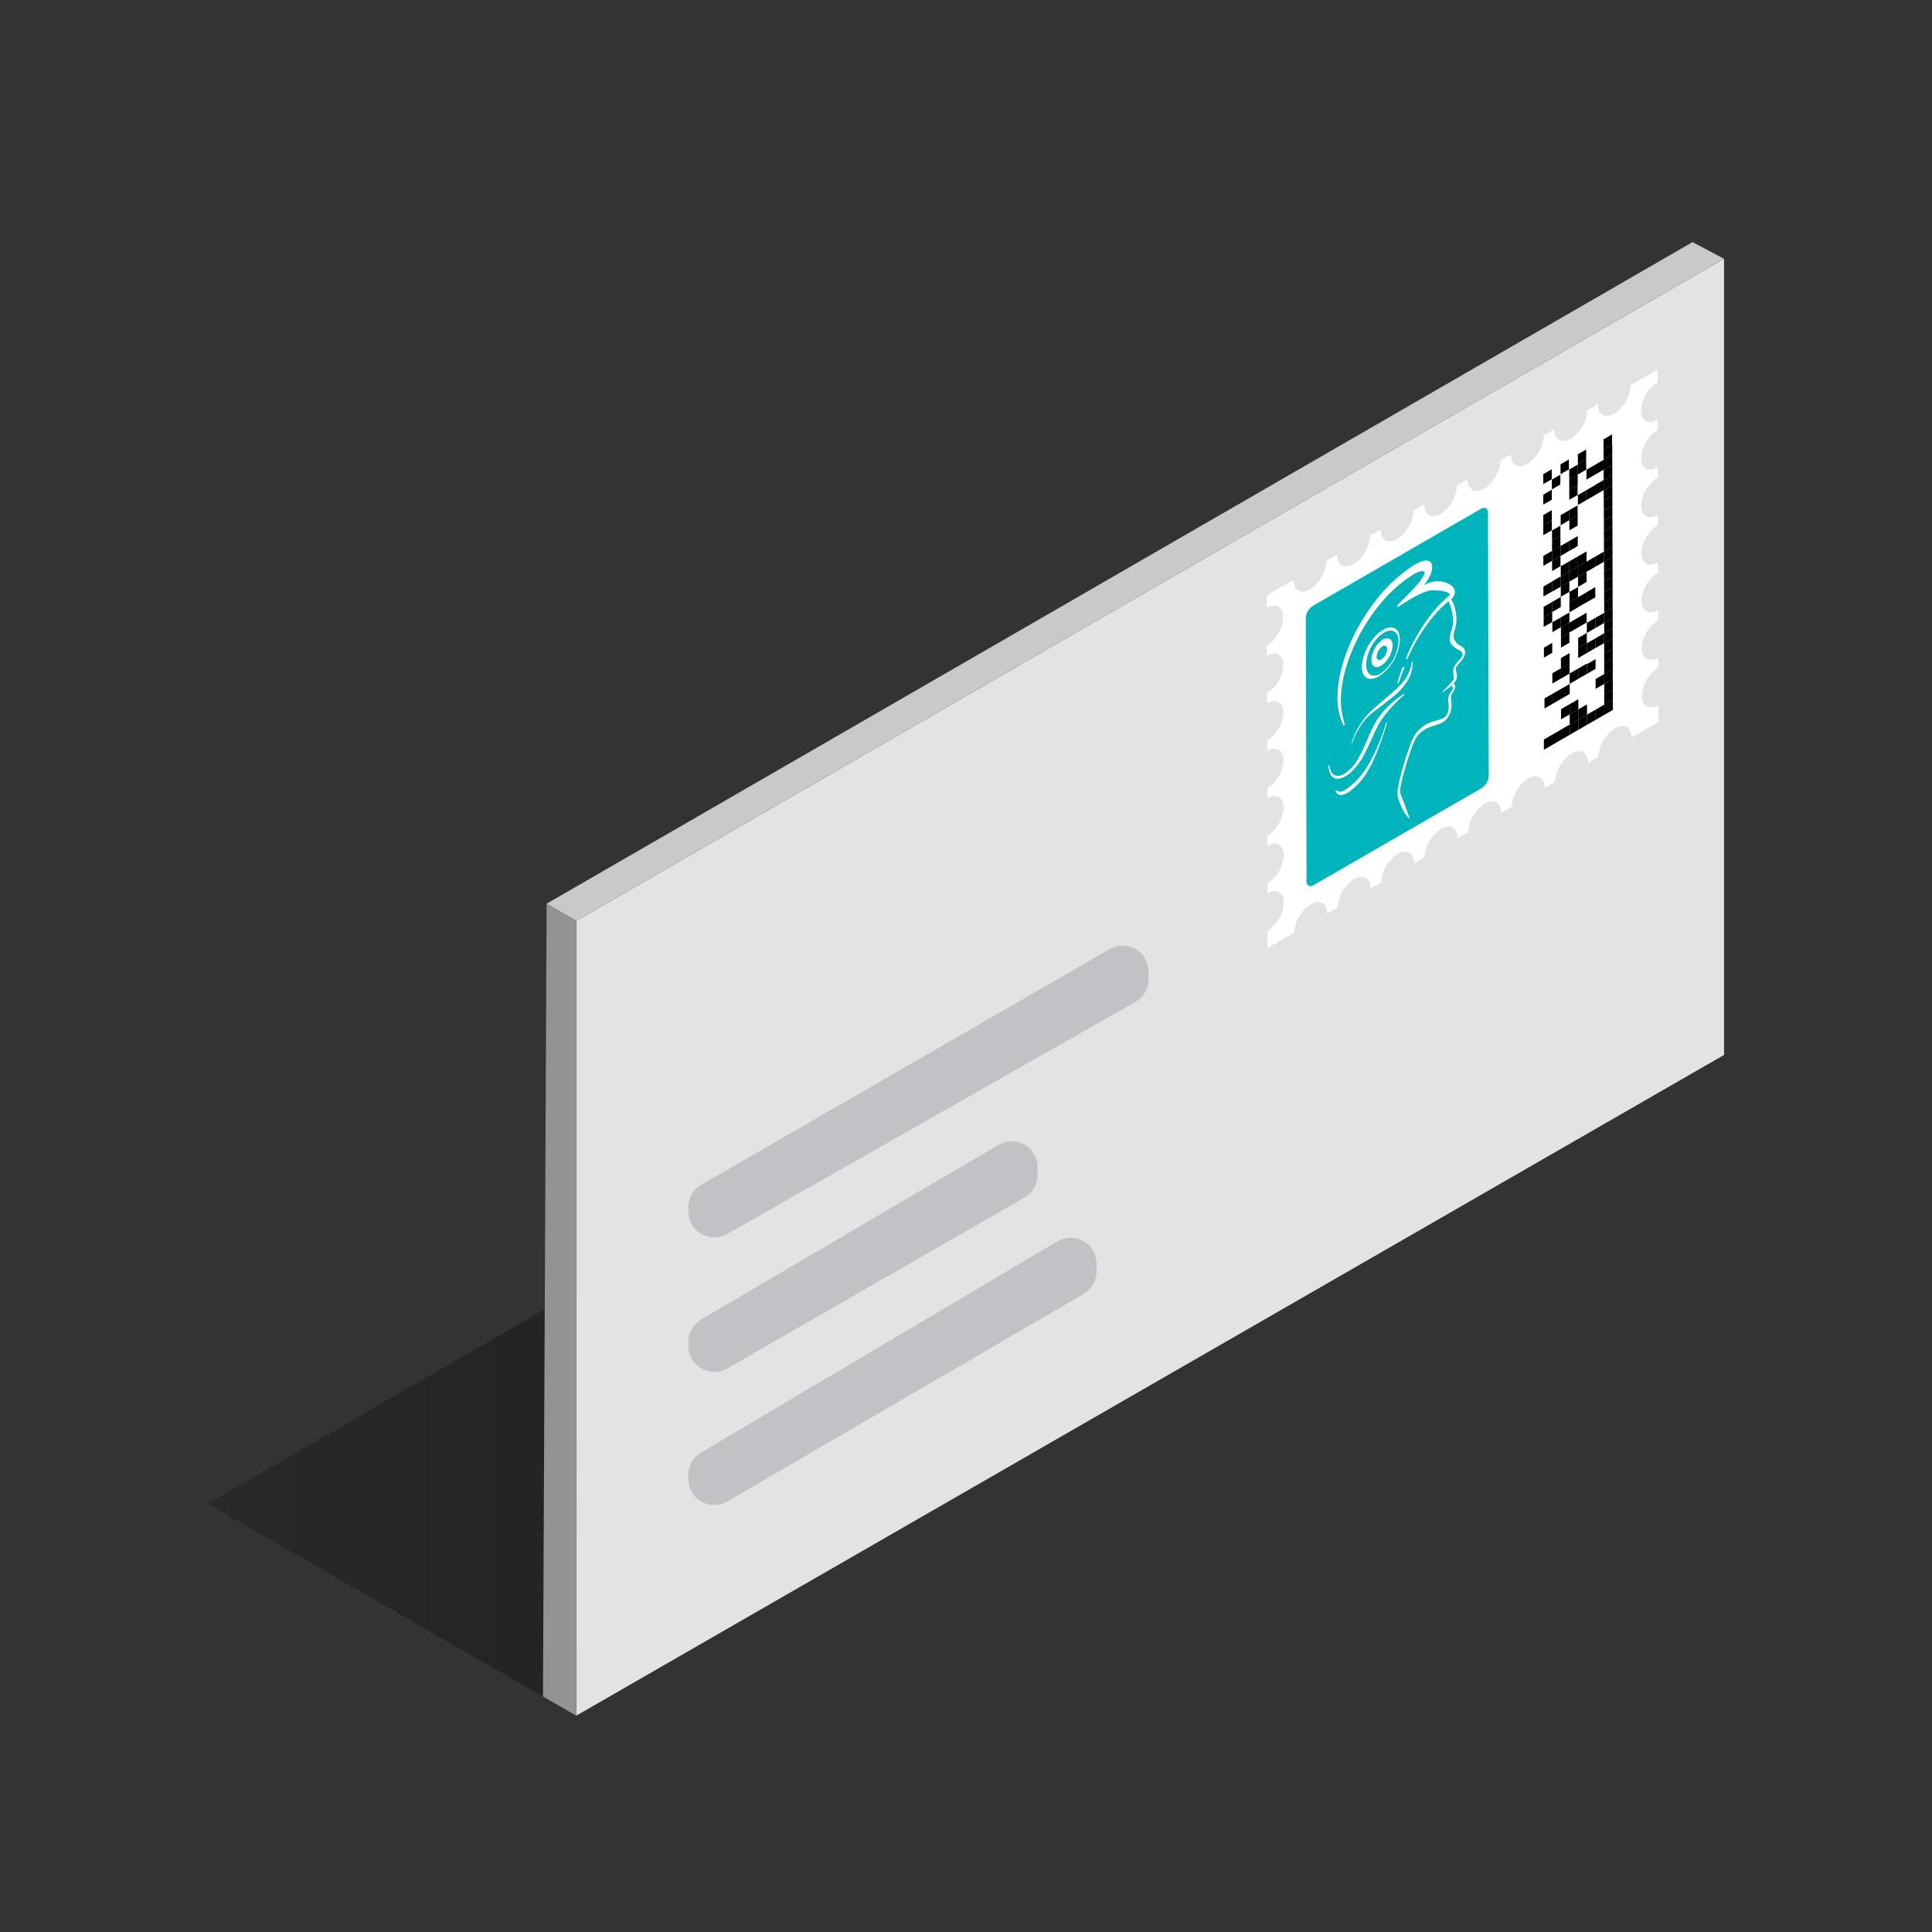 <svg width="500" height="500" viewBox="0 0 500 500" fill="none" xmlns="http://www.w3.org/2000/svg">
<rect x="0" y="0" width="500" height="500" fill="#333333" stroke="none"/>
<path d="M350.82 217.609L53.82 389.169L149.13 444.019L446.05 272.489L350.82 217.609Z" fill="url(#paint0_linear_3415_23092)"/>
<path d="M149.129 444.019L149.149 238.309L446.179 66.969V273.019L149.129 444.019Z" fill="#E3E3E3"/>
<path d="M141.46 233.883L149.15 238.313L149.13 444.023L140.52 439.053L141.46 233.883Z" fill="#939393"/>
<path d="M149.151 238.31L141.461 233.88L438.021 62.66L446.181 66.97L149.151 238.31Z" fill="#C9C9C9"/>
<path d="M178.129 312.451V313.561C178.133 314.73 178.443 315.879 179.027 316.892C179.611 317.905 180.45 318.749 181.46 319.339C182.47 319.928 183.617 320.244 184.786 320.255C185.956 320.266 187.108 319.972 188.129 319.401L293.839 259.291C294.872 258.705 295.731 257.856 296.328 256.83C296.925 255.804 297.24 254.638 297.239 253.451V251.451C297.239 250.271 296.929 249.112 296.339 248.091C295.749 247.069 294.901 246.221 293.879 245.631C292.858 245.041 291.699 244.73 290.519 244.73C289.339 244.73 288.181 245.041 287.159 245.631L181.449 306.631C180.433 307.224 179.592 308.074 179.009 309.096C178.426 310.118 178.123 311.275 178.129 312.451Z" fill="#C1C2C4"/>
<path d="M178.129 347.25V348.36C178.133 349.529 178.443 350.678 179.027 351.691C179.611 352.704 180.45 353.548 181.46 354.137C182.47 354.727 183.617 355.043 184.786 355.054C185.956 355.065 187.108 354.771 188.129 354.2L265.129 309.92C266.162 309.334 267.02 308.485 267.618 307.459C268.215 306.433 268.529 305.267 268.529 304.08V302.08C268.529 300.9 268.219 299.741 267.629 298.72C267.039 297.698 266.191 296.85 265.169 296.26C264.147 295.67 262.989 295.359 261.809 295.359C260.629 295.359 259.471 295.67 258.449 296.26L181.499 341.45C180.478 342.037 179.63 342.881 179.038 343.899C178.447 344.917 178.133 346.072 178.129 347.25Z" fill="#C1C2C4"/>
<path d="M178.129 381.702V382.802C178.133 383.972 178.443 385.12 179.027 386.133C179.611 387.147 180.45 387.99 181.46 388.58C182.47 389.17 183.617 389.486 184.786 389.497C185.956 389.508 187.108 389.213 188.129 388.642L280.399 334.882C281.43 334.296 282.288 333.447 282.883 332.42C283.479 331.394 283.792 330.229 283.789 329.042V327.042C283.791 325.863 283.482 324.704 282.894 323.682C282.305 322.66 281.458 321.811 280.437 321.221C279.415 320.631 278.257 320.32 277.078 320.32C275.898 320.321 274.74 320.632 273.719 321.222L181.449 375.902C180.438 376.495 179.599 377.343 179.017 378.36C178.434 379.378 178.128 380.53 178.129 381.702Z" fill="#C1C2C4"/>
<path d="M401.72 166.32L401.73 168.96L399.5 170.25L399.49 167.61L401.72 166.32Z" fill="black"/>
<path d="M410.601 145.32L410.611 147.96L408.381 149.25L408.371 146.6L410.601 145.32Z" fill="black"/>
<path d="M408.33 133.391L408.34 136.031L406.11 137.321L406.1 134.681L408.33 133.391Z" fill="black"/>
<path d="M406.089 132.039L406.099 134.679L403.869 135.969L403.859 133.329L406.089 132.039Z" fill="black"/>
<path d="M408.32 130.75L408.33 133.39L406.1 134.68L406.09 132.04L408.32 130.75Z" fill="black"/>
<path d="M412.781 125.531L412.791 128.171L410.561 129.461L410.551 126.821L412.781 125.531Z" fill="black"/>
<path d="M410.55 126.82L410.56 129.46L408.32 130.75V128.11L410.55 126.82Z" fill="black"/>
<path d="M412.81 136.102L412.82 138.742L410.59 140.032L410.58 137.392L412.81 136.102Z" fill="black"/>
<path d="M401.621 131.969L401.631 134.619L399.401 135.899L399.391 133.259L401.621 131.969Z" fill="black"/>
<path d="M401.63 134.617L401.64 137.247L399.4 138.537V135.897L401.63 134.617Z" fill="black"/>
<path d="M401.609 126.688L401.619 129.327L399.379 130.617V127.978L401.609 126.688Z" fill="black"/>
<path d="M403.83 122.758V125.398L401.61 126.688L401.6 124.048L403.83 122.758Z" fill="black"/>
<path d="M406.05 118.828L406.06 121.468L403.83 122.758L403.82 120.108L406.05 118.828Z" fill="black"/>
<path d="M401.589 121.398L401.599 124.048L399.369 125.338L399.359 122.688L401.589 121.398Z" fill="black"/>
<path d="M403.871 135.969V138.609L401.651 139.889L401.641 137.249L403.871 135.969Z" fill="black"/>
<path d="M412.769 120.242L412.779 122.882L410.539 124.172V121.532L412.769 120.242Z" fill="black"/>
<path d="M415 118.949L415.01 121.589L412.78 122.879L412.77 120.239L415 118.949Z" fill="black"/>
<path d="M417.23 117.672L417.24 120.312L415.01 121.592L415 118.952L417.23 117.672Z" fill="black"/>
<path d="M417.21 112.383L417.22 115.033L415 116.313L414.99 113.673L417.21 112.383Z" fill="black"/>
<path d="M417.22 115.031L417.23 117.671L415 118.951V116.311L417.22 115.031Z" fill="black"/>
<path d="M410.64 158.52L410.65 161.16L408.41 162.45V159.81L410.64 158.52Z" fill="black"/>
<path d="M412.91 170.438L412.92 173.087L410.69 174.378L410.68 171.727L412.91 170.438Z" fill="black"/>
<path d="M417.392 175.793L417.402 178.433L415.182 179.723L415.172 177.083L417.392 175.793Z" fill="black"/>
<path d="M417.39 173.152V175.792L415.17 177.082L415.16 174.442L417.39 173.152Z" fill="black"/>
<path d="M415.162 174.441L415.172 177.081L412.932 178.371V175.731L415.162 174.441Z" fill="black"/>
<path d="M417.38 170.512L417.39 173.152L415.16 174.442L415.15 171.802L417.38 170.512Z" fill="black"/>
<path d="M417.371 167.871L417.381 170.511L415.151 171.801L415.141 169.151L417.371 167.871Z" fill="black"/>
<path d="M417.361 165.223L417.371 167.873L415.141 169.153V166.513L417.361 165.223Z" fill="black"/>
<path d="M415.13 163.871L415.14 166.511L412.9 167.801V165.161L415.13 163.871Z" fill="black"/>
<path d="M417.351 159.953L417.361 162.593L415.131 163.873L415.121 161.233L417.351 159.953Z" fill="black"/>
<path d="M406.22 176.961L406.23 179.601L403.99 180.881V178.251L406.22 176.961Z" fill="black"/>
<path d="M412.9 165.16V167.8L410.67 169.09L410.66 166.45L412.9 165.16Z" fill="black"/>
<path d="M417.341 157.301L417.351 159.951L415.121 161.231V158.581L417.341 157.301Z" fill="black"/>
<path d="M403.992 178.25V180.88L401.772 182.17L401.762 179.53L403.992 178.25Z" fill="black"/>
<path d="M410.662 166.453L410.672 169.093L408.442 170.383L408.432 167.743L410.662 166.453Z" fill="black"/>
<path d="M412.9 165.16L410.66 166.45L410.65 163.81L412.89 162.52L415.12 161.23L415.13 163.87L412.9 165.16Z" fill="white"/>
<path d="M415.121 158.582V161.232L412.891 162.522L412.881 159.872L415.121 158.582Z" fill="black"/>
<path d="M417.331 154.66L417.341 157.3L415.121 158.58L415.111 155.94L417.331 154.66Z" fill="black"/>
<path d="M401.762 179.531L401.771 182.171L399.531 183.461L399.521 180.821L401.762 179.531Z" fill="black"/>
<path d="M410.652 163.812L410.662 166.452L408.432 167.743L408.422 165.103L410.652 163.812Z" fill="black"/>
<path d="M412.88 159.871L412.89 162.521L410.65 163.811V161.161L412.88 159.871Z" fill="black"/>
<path d="M417.332 152.023V154.663L415.112 155.943L415.102 153.303L417.332 152.023Z" fill="black"/>
<path d="M417.322 149.371L417.332 152.021L415.102 153.301L415.092 150.661L417.322 149.371Z" fill="black"/>
<path d="M417.312 146.73L417.322 149.37L415.092 150.66L415.082 148.02L417.312 146.73Z" fill="black"/>
<path d="M406.181 163.742L406.191 166.392L403.951 167.682V165.032L406.181 163.742Z" fill="black"/>
<path d="M408.412 159.812V162.452L406.182 163.743L406.172 161.103L408.412 159.812Z" fill="black"/>
<path d="M417.302 144.094L417.312 146.734L415.082 148.024V145.384L417.302 144.094Z" fill="black"/>
<path d="M406.171 161.102L406.181 163.742L403.951 165.032L403.941 162.392L406.171 161.102Z" fill="black"/>
<path d="M410.631 153.242V155.882L408.401 157.172L408.391 154.522L410.631 153.242Z" fill="black"/>
<path d="M417.3 141.453V144.093L415.08 145.383L415.07 142.743L417.3 141.453Z" fill="black"/>
<path d="M406.172 158.461V161.101L403.942 162.391L403.932 159.751L406.172 158.461Z" fill="black"/>
<path d="M415.122 158.583L412.882 159.873L410.652 161.163L410.642 158.523L408.412 159.813L406.172 161.103V158.463L408.402 157.173L410.632 155.883L412.872 154.593L412.862 151.943L410.632 153.243L408.392 154.523L408.382 151.883L410.622 150.593L410.612 147.963L412.842 146.673L415.082 145.383V148.023L415.092 150.663L415.102 153.303L415.112 155.943L415.122 158.583Z" fill="white"/>
<path d="M417.291 138.801L417.301 141.451L415.071 142.741L415.061 140.091L417.291 138.801Z" fill="black"/>
<path d="M403.931 159.75L403.941 162.39L401.711 163.68V161.04L403.931 159.75Z" fill="black"/>
<path d="M408.38 151.883L408.39 154.523L406.16 155.813L406.15 153.173L408.38 151.883Z" fill="black"/>
<path d="M410.611 147.961L410.621 150.591L408.381 151.881V149.251L410.611 147.961Z" fill="black"/>
<path d="M406.171 158.462L403.931 159.752L401.711 161.042L401.701 158.392L403.931 157.102L403.921 154.462L406.151 153.172L406.161 155.812L406.171 158.462Z" fill="white"/>
<path d="M408.381 149.25V151.88L406.151 153.17L406.141 150.53L408.381 149.25Z" fill="white"/>
<path d="M401.701 158.391L401.711 161.041L399.471 162.331L399.461 159.681L401.701 158.391Z" fill="black"/>
<path d="M403.921 154.461L403.931 157.101L401.701 158.391L401.691 155.751L403.921 154.461Z" fill="black"/>
<path d="M406.14 150.531L406.15 153.171L403.92 154.461L403.91 151.821L406.14 150.531Z" fill="black"/>
<path d="M408.371 146.602L408.381 149.252L406.141 150.532V147.902L408.371 146.602Z" fill="black"/>
<path d="M410.601 142.672V145.322L408.371 146.602L408.361 143.962L410.601 142.672Z" fill="black"/>
<path d="M401.691 155.75L401.701 158.39L399.461 159.68V157.04L401.691 155.75Z" fill="black"/>
<path d="M406.14 147.902V150.532L403.91 151.822L403.9 149.182L406.14 147.902Z" fill="black"/>
<path d="M408.361 143.961L408.371 146.601L406.141 147.901L406.131 145.251L408.361 143.961Z" fill="black"/>
<path d="M417.261 128.242L417.271 130.882L415.041 132.162L415.031 129.522L417.261 128.242Z" fill="black"/>
<path d="M406.131 145.25L406.141 147.9L403.901 149.18L403.891 146.54L406.131 145.25Z" fill="black"/>
<path d="M410.58 137.393L410.57 134.743L412.81 133.453V136.103L412.82 138.743L410.59 140.033L410.58 137.393Z" fill="white"/>
<path d="M417.251 125.602L417.262 128.242L415.031 129.522L415.021 126.882L417.251 125.602Z" fill="black"/>
<path d="M401.681 150.473V153.113L399.451 154.403L399.441 151.763L401.681 150.473Z" fill="black"/>
<path d="M408.351 138.684L408.361 141.324L406.121 142.614L406.111 139.974L408.351 138.684Z" fill="black"/>
<path d="M403.89 143.902V146.542L401.67 147.822L401.66 145.182L403.89 143.902Z" fill="black"/>
<path d="M417.242 120.312V122.963L415.022 124.243L415.012 121.592L417.242 120.312Z" fill="black"/>
<path d="M401.652 142.543L401.662 145.183L399.432 146.473L399.422 143.833L401.652 142.543Z" fill="black"/>
<path d="M403.87 138.613L403.88 141.263L401.65 142.543V139.893L403.87 138.613Z" fill="black"/>
<path d="M408.312 125.461L408.322 128.111L406.082 129.401V126.751L408.312 125.461Z" fill="black"/>
<path d="M412.781 125.531L410.551 126.821L408.321 128.111L408.311 125.461L408.301 122.821L410.541 121.531V124.171L412.781 122.881L415.011 121.591L415.021 124.241L412.781 125.531Z" fill="white"/>
<path d="M408.3 122.82L408.31 125.46L406.08 126.75L406.07 124.11L408.3 122.82Z" fill="black"/>
<path d="M410.531 118.891L410.541 121.531L408.301 122.821V120.181L410.531 118.891Z" fill="black"/>
<path d="M408.301 120.184V122.824L406.071 124.114L406.061 121.474L408.301 120.184Z" fill="black"/>
<path d="M410.521 116.25L410.531 118.89L408.301 120.18L408.291 117.53L410.521 116.25Z" fill="black"/>
<path d="M429.001 98.912C427.748 99.703 426.703 100.782 425.951 102.058C425.2 103.335 424.764 104.773 424.681 106.252C424.681 108.922 426.581 110.002 428.911 108.652L429.031 111.212C427.78 112.003 426.736 113.082 425.986 114.359C425.236 115.636 424.803 117.073 424.721 118.552C424.721 121.232 426.621 122.312 428.951 120.962L429.071 123.522C427.818 124.313 426.773 125.392 426.021 126.668C425.27 127.945 424.835 129.383 424.751 130.862C424.751 133.532 426.651 134.612 428.981 133.272L429.101 135.832C427.849 136.621 426.805 137.698 426.055 138.973C425.305 140.248 424.872 141.685 424.791 143.162C424.791 145.842 426.691 146.922 429.011 145.582L429.141 148.142C427.889 148.931 426.843 150.007 426.092 151.283C425.34 152.558 424.904 153.994 424.821 155.472C424.821 158.142 426.721 159.222 429.051 157.882L429.171 160.452C427.92 161.238 426.875 162.314 426.125 163.587C425.375 164.861 424.942 166.296 424.861 167.772C424.861 170.462 426.761 171.532 429.081 170.192L429.211 172.752C427.958 173.543 426.913 174.622 426.161 175.898C425.41 177.175 424.975 178.613 424.891 180.092C424.891 182.762 426.791 183.842 429.121 182.502L429.251 186.882L422.251 190.882C422.251 188.172 420.321 187.092 417.961 188.452C416.725 189.256 415.696 190.341 414.959 191.618C414.222 192.896 413.798 194.329 413.721 195.802L411.001 197.412C411.001 194.702 409.071 193.622 406.711 194.982C405.475 195.786 404.446 196.871 403.709 198.148C402.972 199.426 402.548 200.859 402.471 202.332L399.741 203.912C399.741 201.202 397.811 200.122 395.451 201.482C394.215 202.286 393.186 203.371 392.449 204.648C391.712 205.926 391.288 207.359 391.211 208.832L388.481 210.412C388.481 207.712 386.551 206.622 384.201 207.982C382.962 208.784 381.931 209.868 381.193 211.146C380.454 212.424 380.028 213.858 379.951 215.332L377.211 216.922C377.211 214.212 375.291 213.122 372.941 214.482C371.701 215.285 370.669 216.371 369.93 217.65C369.192 218.93 368.767 220.366 368.691 221.842L366.001 223.422C366.001 220.712 364.081 219.622 361.731 220.982C360.49 221.785 359.457 222.871 358.717 224.15C357.977 225.429 357.55 226.866 357.471 228.342L354.741 229.922C354.741 227.212 352.821 226.122 350.471 227.482C349.23 228.285 348.197 229.371 347.457 230.65C346.717 231.929 346.29 233.366 346.211 234.842L343.481 236.422C343.481 233.712 341.561 232.622 339.211 233.982C337.972 234.787 336.94 235.873 336.2 237.152C335.46 238.431 335.032 239.866 334.951 241.342L328.051 245.342V240.892C329.276 240.096 330.296 239.022 331.026 237.756C331.756 236.491 332.176 235.071 332.251 233.612C332.251 230.942 330.351 229.852 328.031 231.192V228.582C329.256 227.786 330.275 226.711 331.005 225.446C331.735 224.181 332.155 222.761 332.231 221.302C332.231 218.632 330.331 217.552 328.001 218.892V216.272C329.226 215.478 330.245 214.406 330.976 213.142C331.706 211.878 332.126 210.459 332.201 209.002C332.201 206.322 330.301 205.242 327.981 206.582V204.002C329.206 203.206 330.226 202.132 330.956 200.866C331.686 199.601 332.106 198.181 332.181 196.722C332.181 194.052 330.281 192.972 327.951 194.312V191.692C329.176 190.896 330.196 189.822 330.926 188.556C331.656 187.291 332.076 185.871 332.151 184.412C332.151 181.732 330.251 180.662 327.931 182.002V179.382C329.157 178.587 330.177 177.513 330.907 176.247C331.637 174.982 332.056 173.561 332.131 172.102C332.131 169.432 330.231 168.352 327.901 169.702V167.002C329.123 166.206 330.14 165.133 330.868 163.869C331.596 162.606 332.015 161.188 332.091 159.732C332.091 157.052 330.191 155.972 327.871 157.322V154.062L334.771 150.062C334.771 152.772 336.701 153.862 339.061 152.502C340.299 151.695 341.329 150.607 342.066 149.326C342.803 148.045 343.226 146.608 343.301 145.132L346.031 143.562C346.031 146.272 347.961 147.362 350.321 146.002C351.559 145.195 352.589 144.107 353.326 142.826C354.063 141.545 354.486 140.108 354.561 138.632L357.291 137.062C357.291 139.772 359.221 140.862 361.581 139.502C362.819 138.695 363.848 137.606 364.585 136.326C365.322 135.045 365.746 133.608 365.821 132.132L368.561 130.552C368.561 133.262 370.481 134.362 372.831 133.002C374.071 132.196 375.103 131.109 375.842 129.828C376.581 128.547 377.005 127.109 377.081 125.632L379.821 124.052C379.821 126.762 381.741 127.852 384.091 126.502C385.333 125.697 386.366 124.61 387.106 123.329C387.847 122.048 388.273 120.609 388.351 119.132L391.001 117.602C391.001 120.312 392.921 121.402 395.271 120.042C396.514 119.24 397.548 118.155 398.288 116.875C399.029 115.596 399.455 114.158 399.531 112.682L402.261 111.102C402.261 113.812 404.181 114.902 406.531 113.542C407.774 112.74 408.808 111.655 409.548 110.375C410.289 109.096 410.715 107.658 410.791 106.182L413.521 104.602C413.521 107.312 415.441 108.402 417.791 107.042C419.023 106.231 420.046 105.141 420.777 103.86C421.509 102.58 421.928 101.145 422.001 99.672L429.001 95.672V98.912ZM417.221 115.002V112.352L415.001 113.672V119.002L412.771 120.292L410.541 121.582V116.302L408.311 117.592V120.232L406.081 121.522V118.872L403.851 120.162V122.812L401.621 124.102V121.402L399.391 122.692V125.342L401.621 124.052V126.692L399.381 128.002V130.642L401.621 129.352V126.712L403.851 125.422V122.782L406.081 121.492V129.422L408.321 128.132V130.772L406.091 132.002L403.861 133.292V136.002L401.631 137.282V132.002L399.401 133.282V138.562L401.631 137.272V142.562L399.401 143.852V146.492L401.631 145.202V147.842L403.861 146.562V149.202L401.641 150.492L399.401 151.782V154.422L401.631 153.132L403.861 151.842V154.482L401.631 155.772L399.461 157.002V162.292L401.701 161.002V163.642L403.931 162.352V167.642L406.161 166.352V163.702L408.391 162.412L410.631 161.122V163.772L408.391 165.062V170.342L410.621 169.052L412.851 167.762L415.091 166.472V174.402L412.861 175.692V178.332L415.101 177.042V182.332L413.001 183.652L410.771 184.942V182.302L408.531 183.592V181.002L406.291 182.292L404.001 183.532V186.162L406.231 184.882V187.522L404.001 188.812L401.771 190.102L399.541 191.392V194.002L401.781 192.712L404.001 191.422L406.241 190.132L408.471 188.842L410.701 187.552L412.941 186.262L415.171 184.982L417.401 183.692V115.002M399.711 180.792V183.432L401.951 182.142L404.171 180.862L406.411 179.572V177.002L408.641 175.712L410.881 174.422L413.111 173.132V170.482L410.881 171.772L408.441 173.002L406.211 174.292V169.002L404.001 170.322V173.002L401.771 174.282V176.922L404.001 175.602L406.231 174.312V177.002L404.001 178.252L401.771 179.532L399.541 180.822M399.541 167.612V170.252L401.771 168.962V166.322L399.541 167.612Z" fill="white"/>
<path d="M408.39 154.523L408.4 157.173L406.17 158.463L406.16 155.813L408.39 154.523Z" fill="black"/>
<path d="M415.072 142.742L415.082 145.382L412.842 146.672V144.032L415.072 142.742Z" fill="black"/>
<path d="M417.281 136.16L417.291 138.8L415.061 140.09V137.45L417.281 136.16Z" fill="black"/>
<path d="M403.902 149.184L403.912 151.824L401.682 153.114V150.474L403.902 149.184Z" fill="black"/>
<path d="M417.241 122.961L417.251 125.601L415.021 126.881V124.241L417.241 122.961Z" fill="black"/>
<path d="M406.111 139.973L406.121 142.613L403.891 143.903L403.881 141.263L406.111 139.973Z" fill="black"/>
<path d="M403.88 141.262L403.89 143.902L401.66 145.182L401.65 142.542L403.88 141.262Z" fill="black"/>
<path d="M415.021 124.242V126.882L412.791 128.172L412.781 125.532L415.021 124.242Z" fill="black"/>
<path d="M412.81 133.449V136.099L410.58 137.389L410.57 134.739L412.81 133.449Z" fill="black"/>
<path d="M412.84 144.031V146.671L410.61 147.961L410.6 145.321L412.84 144.031Z" fill="black"/>
<path d="M417.269 130.883V133.523L415.049 134.813L415.039 132.163L417.269 130.883Z" fill="black"/>
<path d="M417.271 133.52L417.281 136.16L415.061 137.45L415.051 134.81L417.271 133.52Z" fill="black"/>
<path d="M408.361 143.963L406.131 145.253L403.891 146.543V143.903L406.121 142.613L408.361 141.323L408.351 138.683L406.111 139.973L403.881 141.263L403.871 138.613V135.973L406.101 134.683L406.111 137.323L408.341 136.033L408.331 133.393L408.321 130.753L410.561 129.463L412.791 128.173L415.021 126.883L415.031 129.523L415.041 132.163L415.051 134.813L415.061 137.453V140.093L415.071 142.743L412.841 144.033L410.601 145.323V142.673L408.361 143.963Z" fill="white"/>
<path d="M406.25 187.52L406.26 190.16L404.02 191.45L404.01 188.81L406.25 187.52Z" fill="black"/>
<path d="M404.009 188.812L404.019 191.452L401.799 192.743L401.789 190.103L404.009 188.812Z" fill="black"/>
<path d="M401.789 190.102L401.799 192.742L399.559 194.032V191.392L401.789 190.102Z" fill="black"/>
<path d="M406.199 171.672L406.209 174.312L403.979 175.602L403.969 172.962L406.199 171.672Z" fill="black"/>
<path d="M406.201 169.031V171.671L403.971 172.961L403.961 170.321L406.201 169.031Z" fill="black"/>
<path d="M412.859 151.938L412.869 154.587L410.629 155.878V153.238L412.859 151.938Z" fill="black"/>
<path d="M403.97 172.961L403.98 175.601L401.75 176.881L401.74 174.241L403.97 172.961Z" fill="black"/>
<path d="M410.681 171.73L410.691 174.38L408.451 175.67L408.441 173.02L410.681 171.73Z" fill="black"/>
<path d="M408.441 173.02L408.451 175.67L406.221 176.96L406.211 174.31L408.441 173.02Z" fill="black"/>
<path d="M406.23 182.242L406.24 184.882L404.01 186.162L404 183.532L406.23 182.242Z" fill="black"/>
<path d="M408.47 180.949V183.589L406.24 184.879L406.23 182.239L408.47 180.949Z" fill="black"/>
<path d="M412.951 183.66L412.961 186.29L410.721 187.58L410.711 184.94L412.951 183.66Z" fill="black"/>
<path d="M410.709 182.301V184.941L408.479 186.231L408.469 183.591L410.709 182.301Z" fill="black"/>
<path d="M410.71 184.938L410.72 187.577L408.49 188.867L408.48 186.227L410.71 184.938Z" fill="black"/>
<path d="M408.48 186.23L408.49 188.87L406.26 190.16L406.25 187.52L408.48 186.23Z" fill="black"/>
<path d="M408.47 183.59L408.48 186.23L406.25 187.52L406.24 184.88L408.47 183.59Z" fill="black"/>
<path d="M415.179 182.367L415.189 184.997L412.959 186.287L412.949 183.657L415.179 182.367Z" fill="black"/>
<path d="M417.4 178.43L417.41 181.08L415.18 182.37V179.72L417.4 178.43Z" fill="black"/>
<path d="M417.41 181.078L417.42 183.718L415.19 184.998L415.18 182.368L417.41 181.078Z" fill="black"/>
<path d="M417.359 162.59V165.22L415.139 166.51L415.129 163.87L417.359 162.59Z" fill="black"/>
<path d="M383.28 131.681C384.28 131.101 385.09 131.561 385.09 132.681L385.28 200.831C385.246 201.455 385.066 202.062 384.755 202.604C384.444 203.146 384.011 203.607 383.49 203.951L339.94 229.091C338.94 229.661 338.13 229.201 338.13 228.091L337.93 159.931C337.966 159.308 338.148 158.703 338.461 158.163C338.773 157.623 339.208 157.163 339.73 156.821L383.28 131.681Z" fill="#00B4BC"/>
<path d="M376.181 176.887C376.357 176.977 376.494 177.129 376.565 177.313C376.637 177.497 376.639 177.701 376.571 177.887C376.381 178.553 376.072 179.179 375.661 179.737C375.573 179.919 375.519 180.115 375.501 180.317C375.487 180.689 375.513 181.061 375.581 181.427C375.671 182.06 375.671 182.703 375.581 183.337C375.501 184.011 375.287 184.662 374.952 185.253C374.617 185.844 374.168 186.362 373.631 186.777C373.551 186.835 373.467 186.888 373.381 186.937C372.913 187.188 372.421 187.389 371.911 187.537L370.911 187.857L369.911 188.207C369.55 188.358 369.2 188.531 368.861 188.727C368.161 189.122 367.529 189.629 366.991 190.227C366.7 190.554 366.458 190.921 366.271 191.317C365.63 192.725 365.076 194.171 364.611 195.647C364.281 196.647 363.981 197.647 363.691 198.577C363.261 200.027 362.901 201.477 362.601 202.897C362.442 203.528 362.355 204.176 362.341 204.827C362.416 205.323 362.557 205.808 362.761 206.267C363.491 208.137 364.211 210.007 364.881 211.967C364.291 211.488 363.808 210.892 363.461 210.217C362.852 209.231 362.362 208.177 362.001 207.077C361.722 206.285 361.62 205.442 361.701 204.607C362.009 202.614 362.46 200.645 363.051 198.717C363.601 196.717 364.231 194.717 364.991 192.717C365.275 191.965 365.609 191.234 365.991 190.527C366.708 189.279 367.743 188.244 368.991 187.527C369.46 187.256 369.952 187.029 370.461 186.847C370.961 186.667 371.781 186.457 372.271 186.317C372.725 186.208 373.164 186.047 373.581 185.837C373.927 185.619 374.219 185.326 374.435 184.98C374.651 184.633 374.787 184.243 374.831 183.837C375.091 182.637 374.731 181.837 374.831 180.717C374.882 180.283 375.022 179.864 375.241 179.487C375.461 179.097 375.781 178.707 375.941 178.347C375.977 178.289 376.001 178.224 376.011 178.157C376.02 178.1 376.02 178.043 376.011 177.987C375.984 177.902 375.94 177.824 375.881 177.756C375.823 177.689 375.751 177.635 375.671 177.597C375.671 177.597 375.611 177.597 375.591 177.547L375.951 177.217L376.181 176.887Z" fill="white"/>
<path d="M377.531 166.886C378.221 167.286 379.441 167.726 379.121 169.286C378.721 171.086 376.571 172.286 376.761 173.226C376.811 173.706 376.951 174.126 377.031 174.596C377.092 174.873 377.092 175.159 377.031 175.436C376.876 175.986 376.579 176.486 376.171 176.886L375.901 177.166L375.541 177.486C375.261 177.746 374.961 177.986 374.671 178.206C374.141 178.616 373.601 179.016 373.061 179.366C373.778 178.495 374.543 177.664 375.351 176.876C375.637 176.587 375.902 176.276 376.141 175.946C376.198 175.862 376.236 175.766 376.251 175.666V175.506V175.316C376.201 174.896 376.131 174.476 376.101 174.016C376.029 173.299 376.236 172.583 376.681 172.016C377.231 171.186 378.591 170.106 378.501 169.206C378.458 169.016 378.374 168.838 378.254 168.684C378.135 168.531 377.984 168.405 377.811 168.316C377.546 168.162 377.273 168.025 376.991 167.906C376.517 167.621 376.092 167.263 375.731 166.846C375.514 166.597 375.353 166.303 375.261 165.986C375.199 165.721 375.178 165.447 375.201 165.176C375.284 164.384 375.462 163.605 375.731 162.856C376.074 161.712 376.149 160.504 375.951 159.326C375.805 158.04 375.451 156.787 374.901 155.616C375.126 155.451 375.343 155.274 375.551 155.086C375.927 155.676 376.22 156.315 376.421 156.986C376.607 157.642 376.744 158.31 376.831 158.986C377.019 160.202 376.941 161.444 376.601 162.626C376.39 163.243 376.239 163.88 376.151 164.526C376.124 164.958 376.247 165.385 376.501 165.736C376.75 166.194 377.103 166.588 377.531 166.886Z" fill="white"/>
<path d="M362.919 172.786C363.114 172.727 363.305 172.654 363.489 172.566C363.493 172.596 363.493 172.627 363.489 172.656C363.219 173.306 362.969 173.956 362.719 174.656C362.469 175.356 362.229 175.966 362.019 176.606C361.998 176.675 361.961 176.737 361.909 176.786C361.887 176.815 361.86 176.839 361.829 176.856H361.769C361.751 176.86 361.731 176.857 361.715 176.848C361.699 176.839 361.686 176.824 361.679 176.806C361.659 176.755 361.659 176.698 361.679 176.646C361.999 175.346 362.439 174.066 362.919 172.786Z" fill="white"/>
<path d="M365.55 171.059C365.668 172.811 365.242 174.558 364.33 176.059C362.64 178.969 360.09 180.659 358 182.299C357.27 182.859 356.22 183.649 355.49 184.219C354.732 184.797 354.029 185.443 353.39 186.149C352.114 187.674 351.082 189.388 350.33 191.229C350.095 191.772 349.908 192.334 349.77 192.909C349.774 192.325 349.904 191.748 350.15 191.219C351.049 188.81 352.407 186.599 354.15 184.709C356.2 182.629 358.34 181.049 360.41 179.159C361.2 178.439 362.01 177.729 362.76 176.899C364.191 175.313 365.114 173.334 365.41 171.219L365.55 171.059Z" fill="white"/>
<path d="M363.3 179.608C363.314 179.601 363.329 179.598 363.345 179.598C363.361 179.598 363.376 179.601 363.39 179.608C363.397 179.622 363.401 179.638 363.401 179.653C363.401 179.669 363.397 179.684 363.39 179.698C363.399 179.741 363.399 179.786 363.39 179.828C363.365 179.875 363.331 179.915 363.29 179.948C361.078 181.834 359.113 183.991 357.44 186.368C356.716 187.523 356.084 188.734 355.55 189.988C354.92 191.368 354.31 192.808 353.55 194.258C352.57 196.492 351.128 198.492 349.32 200.128C348.976 200.405 348.612 200.656 348.23 200.878C346.93 201.628 345.69 201.808 344.9 201.098C344.561 200.781 344.304 200.387 344.15 199.948C343.962 199.437 343.847 198.902 343.81 198.358C343.798 198.312 343.798 198.264 343.81 198.218C343.829 198.168 343.86 198.124 343.9 198.088C343.96 198.088 343.98 198.088 344 198.088C344.016 198.095 344.029 198.106 344.038 198.12C344.047 198.135 344.051 198.151 344.05 198.168C344.37 200.408 345.69 201.538 347.87 200.288L348.1 200.138C349.045 199.528 349.868 198.748 350.53 197.838C353.06 194.458 354.02 190.178 356.22 186.538C357.284 184.884 358.565 183.381 360.03 182.068C361.043 181.151 362.138 180.327 363.3 179.608Z" fill="white"/>
<path d="M359.589 165.325C359.875 165.497 360.104 165.748 360.248 166.049C360.392 166.349 360.445 166.685 360.399 167.015C360.379 167.738 360.223 168.451 359.939 169.115C359.637 169.841 359.226 170.515 358.719 171.115C358.338 171.588 357.878 171.99 357.359 172.305L357.129 172.425C356.918 172.545 356.684 172.618 356.442 172.639C356.201 172.66 355.957 172.628 355.729 172.545C355.523 172.438 355.345 172.281 355.213 172.09C355.08 171.898 354.997 171.677 354.969 171.445C354.868 170.775 354.923 170.091 355.129 169.445C355.346 168.68 355.684 167.954 356.129 167.295C356.535 166.669 357.05 166.121 357.649 165.675L357.959 165.475C358.2 165.325 358.473 165.233 358.756 165.207C359.039 165.181 359.325 165.221 359.589 165.325ZM358.589 169.395C358.836 168.968 358.976 168.488 358.999 167.995C359.02 167.735 358.937 167.476 358.769 167.275C358.69 167.196 358.59 167.139 358.48 167.113C358.371 167.086 358.256 167.091 358.149 167.125C358.017 167.15 357.891 167.201 357.779 167.275C357.626 167.363 357.484 167.471 357.359 167.595C357.075 167.864 356.839 168.178 356.659 168.525C356.475 168.865 356.35 169.234 356.289 169.615C356.23 169.904 356.258 170.203 356.369 170.475C356.409 170.577 356.478 170.665 356.566 170.729C356.655 170.793 356.76 170.83 356.869 170.835C357.084 170.836 357.296 170.778 357.479 170.665L357.629 170.565C358.046 170.26 358.388 169.863 358.629 169.405" fill="white"/>
<path d="M357.94 162.999C360.32 161.619 362.32 162.559 362.29 165.659C362.148 167.532 361.585 169.35 360.643 170.976C359.701 172.601 358.405 173.994 356.85 175.049C356.496 175.26 356.116 175.424 355.72 175.539C353.65 176.179 352.24 174.779 352.46 172.049C352.78 169.426 353.885 166.962 355.63 164.979C356.285 164.195 357.065 163.526 357.94 162.999ZM357.57 174.119C358.853 173.148 359.909 171.91 360.665 170.491C361.421 169.072 361.86 167.505 361.95 165.899C361.95 163.309 360.16 162.569 358.14 163.729C357.301 164.258 356.566 164.936 355.97 165.729C354.543 167.485 353.697 169.641 353.55 171.899C353.5 174.419 355.07 175.619 357.21 174.389L357.57 174.159" fill="white"/>
<path d="M376.1 152.057C376.385 152.357 376.546 152.753 376.55 153.167C376.52 153.538 376.415 153.898 376.244 154.228C376.072 154.558 375.836 154.85 375.55 155.087C375.343 155.275 375.126 155.452 374.9 155.617L374.37 156.037C372.733 157.411 371.266 158.976 370 160.697C369.6 161.217 369.16 161.807 368.78 162.357C367.57 164.078 366.484 165.882 365.53 167.757C365.1 168.597 364.71 169.447 364.32 170.297C364.287 170.378 364.235 170.449 364.17 170.507C364.07 170.577 364.03 170.587 363.99 170.587C363.965 170.581 363.943 170.567 363.927 170.547C363.911 170.527 363.901 170.503 363.9 170.477C363.881 170.402 363.881 170.323 363.9 170.247C365.371 166.645 367.272 163.234 369.56 160.087C370.911 158.18 372.471 156.429 374.21 154.867C374.56 154.547 374.97 154.247 375.29 153.927C374.63 152.817 371.87 152.757 370.59 152.757C370.127 152.793 369.671 152.883 369.23 153.027C367.779 153.559 366.383 154.228 365.06 155.027L363.69 155.847C363.18 156.207 362.69 156.527 362.16 156.847L361.77 157.067C361.744 157.082 361.715 157.09 361.685 157.09C361.655 157.09 361.626 157.082 361.6 157.067C361.586 157.036 361.578 157.002 361.578 156.967C361.578 156.933 361.586 156.898 361.6 156.867C361.611 156.769 361.642 156.674 361.69 156.587C361.737 156.504 361.802 156.432 361.88 156.377C363.37 154.877 364.83 153.467 366.25 151.897C367.252 150.906 368.074 149.749 368.68 148.477C368.76 147.987 368.5 147.817 368.2 147.787C367.371 147.86 366.575 148.146 365.89 148.617L365.73 148.707C364.715 149.333 363.74 150.021 362.81 150.767C361.268 151.979 359.83 153.317 358.51 154.767C353.905 159.892 350.46 165.949 348.41 172.527C347.558 175.308 347.084 178.19 347 181.097C347.015 183.222 347.352 185.333 348 187.357C348.014 187.409 348.014 187.465 348 187.517C347.972 187.577 347.939 187.634 347.9 187.687C347.73 187.767 347.7 187.747 347.68 187.687C346.804 185.799 346.289 183.764 346.16 181.687C345.74 173.157 350.24 162.277 357.16 154.017C358.806 152.042 360.645 150.236 362.65 148.627C363.795 147.686 365.004 146.827 366.27 146.057C367.76 145.197 369.19 144.717 370.06 145.357C370.93 145.997 370.82 147.697 369.9 149.357C369.501 150.096 369.029 150.793 368.49 151.437C369.463 150.889 370.539 150.548 371.65 150.437C373.006 150.331 374.358 150.683 375.49 151.437C375.72 151.616 375.925 151.824 376.1 152.057Z" fill="white"/>
<path d="M358.859 186.996C358.919 186.996 358.939 186.996 358.959 186.996C358.97 187.032 358.97 187.07 358.959 187.106C358.249 189.536 357.399 191.986 356.429 194.436C355.763 196.193 354.947 197.889 353.989 199.506C352.725 201.748 350.963 203.671 348.839 205.126C348.34 205.43 347.786 205.633 347.209 205.726C346.863 205.785 346.507 205.713 346.209 205.526C345.928 205.311 345.738 204.996 345.679 204.646C345.669 204.62 345.669 204.592 345.679 204.566C345.69 204.533 345.707 204.502 345.729 204.476H345.779C345.779 204.476 345.839 204.476 345.849 204.476C346.399 205.096 347.269 204.956 348.239 204.396C350.291 202.966 352.046 201.153 353.409 199.056C353.559 198.816 353.909 198.286 354.049 198.056L354.459 197.356C354.639 197.026 354.879 196.616 355.049 196.276C356.006 194.45 356.841 192.562 357.549 190.626C357.979 189.486 358.359 188.346 358.699 187.206C358.713 187.161 358.737 187.12 358.769 187.086C358.793 187.051 358.824 187.02 358.859 186.996Z" fill="white"/>
<defs>
<linearGradient id="paint0_linear_3415_23092" x1="53.82" y1="330.819" x2="446.05" y2="330.819" gradientUnits="userSpaceOnUse">
<stop stop-opacity="0.2"/>
<stop offset="0.67" stop-opacity="0.5"/>
</linearGradient>
</defs>
</svg>
